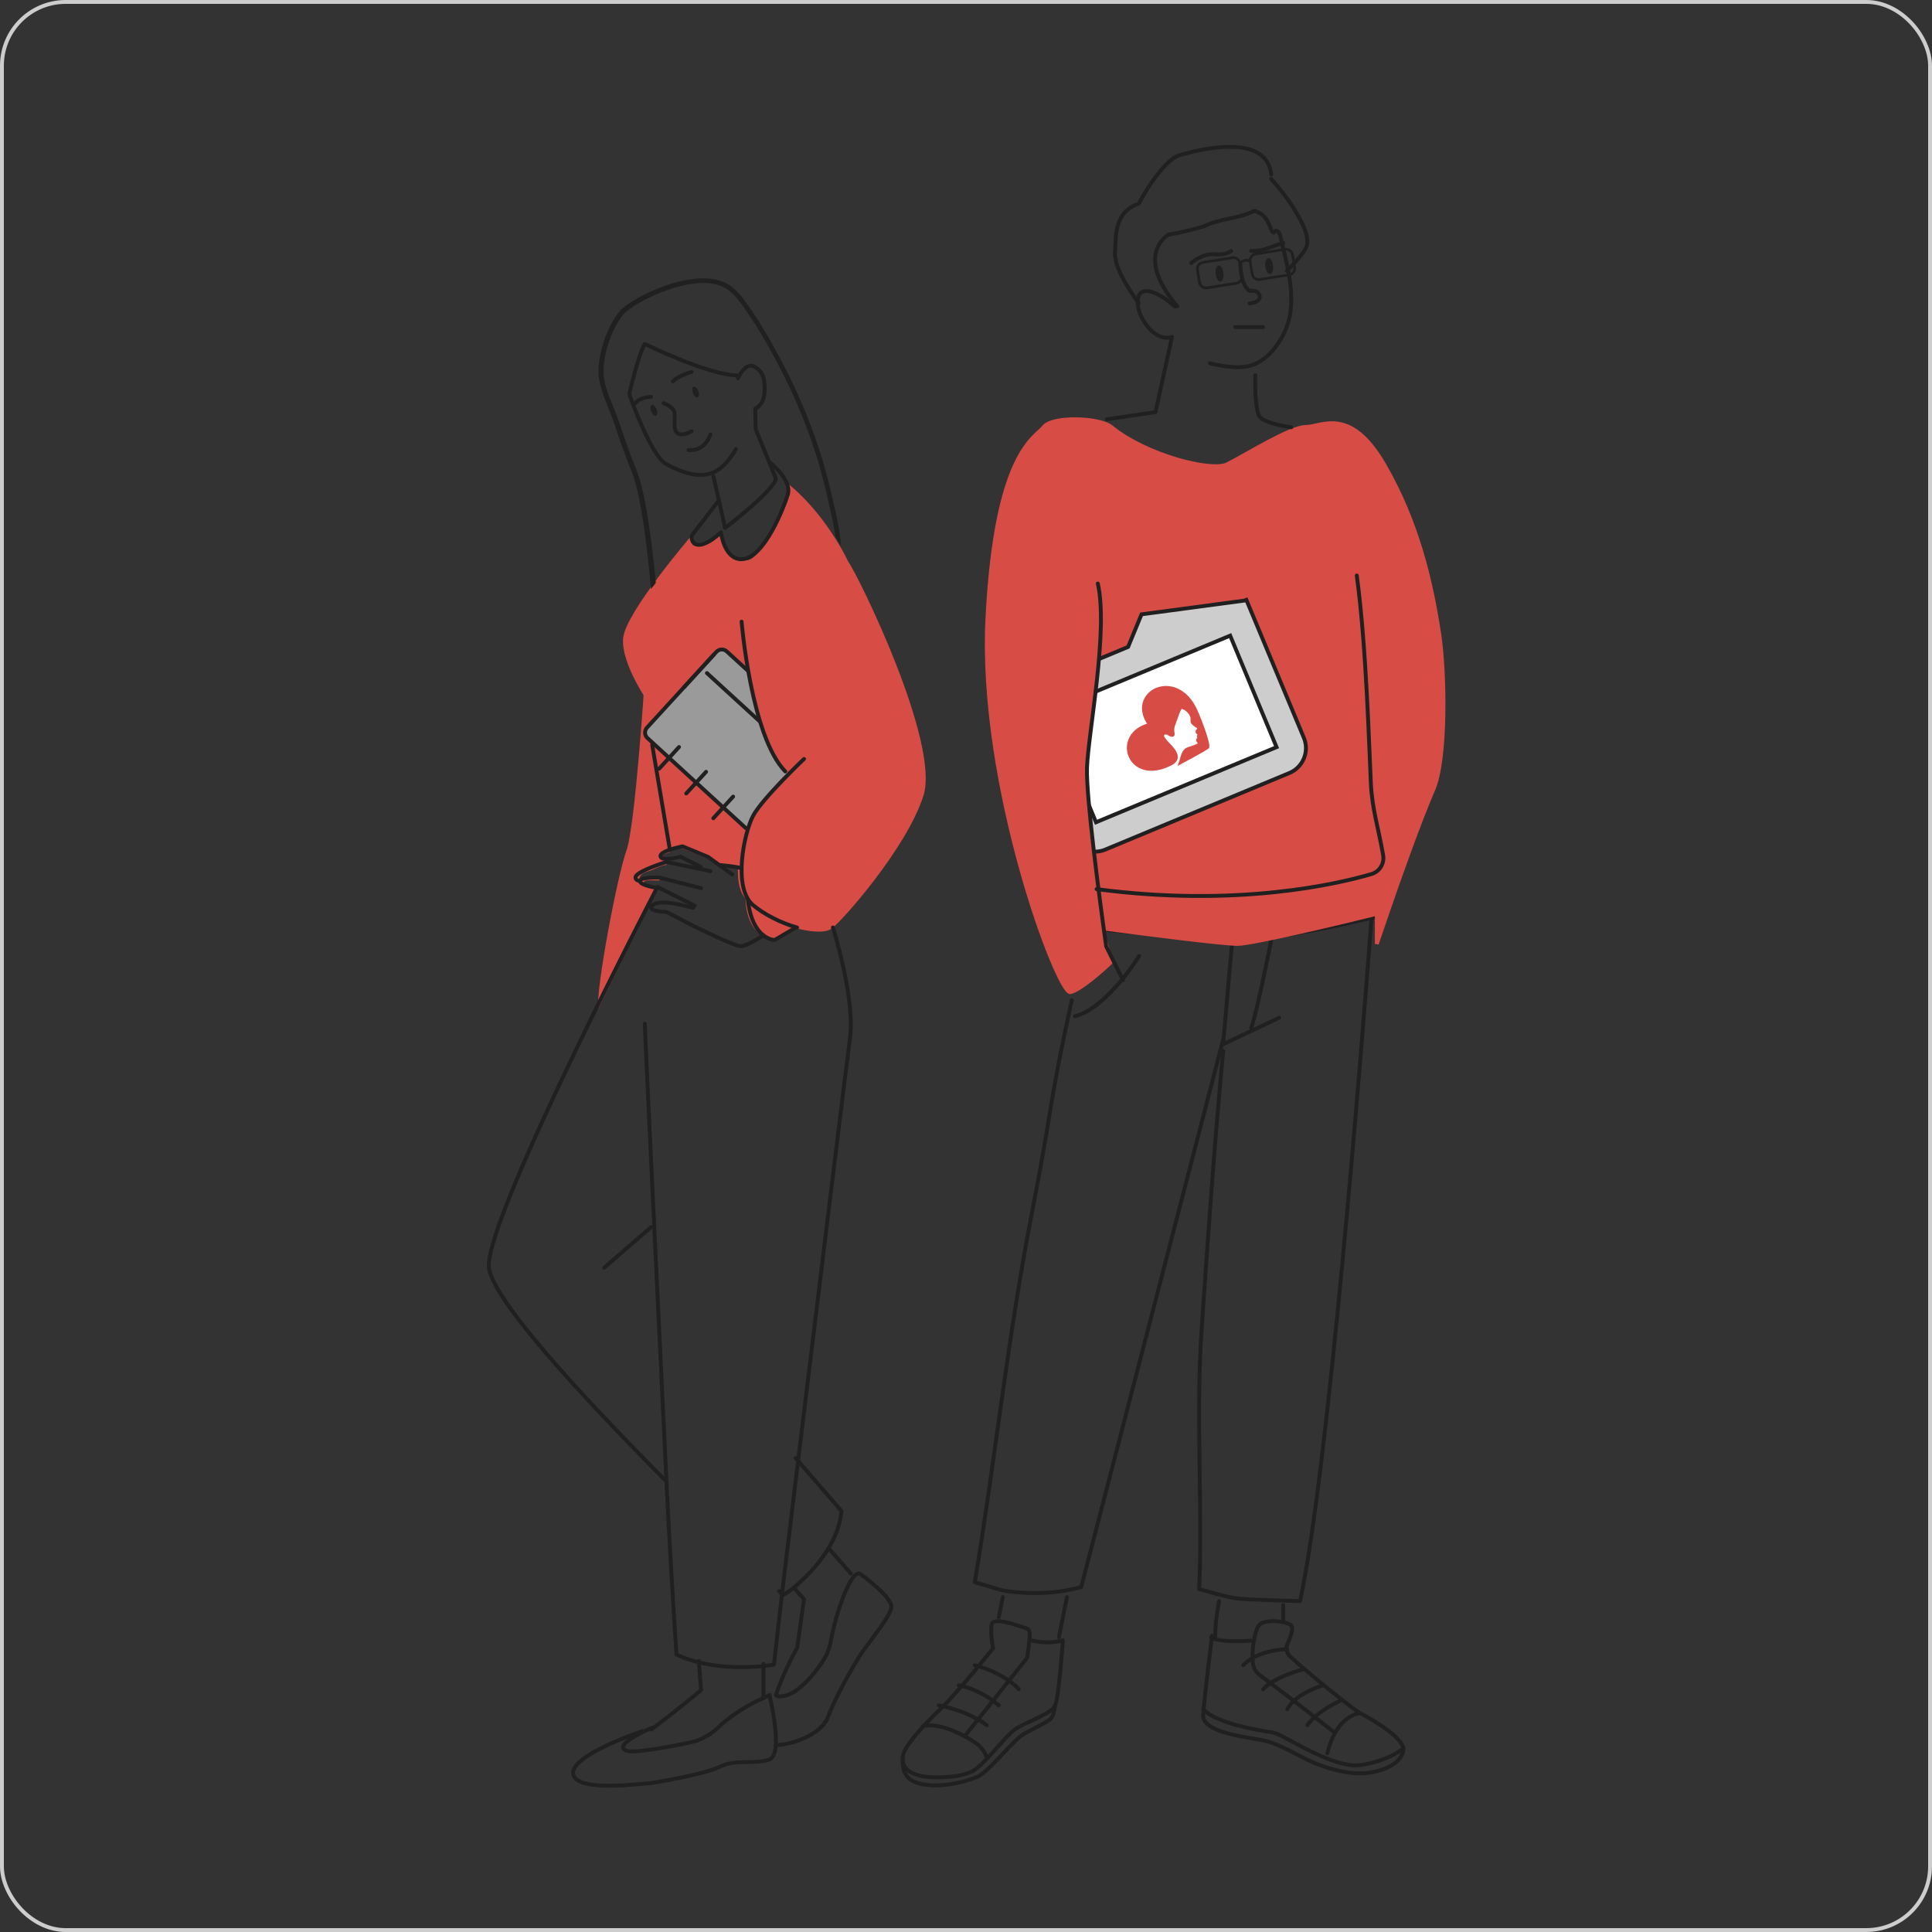 <?xml version="1.0" encoding="UTF-8"?> <svg xmlns="http://www.w3.org/2000/svg" width="1000" height="1000" viewBox="0 0 1000 1000" fill="none"><rect x="0" y="0" width="1000" height="1000" fill="#333333" stroke="none"/> <path d="M406.182 249.066C406.182 249.066 409.432 250.552 407.057 256.994C404.806 263.435 393.804 291.182 385.927 289.944C378.05 288.829 377.3 288.21 372.424 276.566C372.424 276.566 368.298 283.874 358.545 282.14L357.67 277.557C357.67 277.557 323.912 316.824 322.537 330.202C321.286 343.58 335.915 364.143 335.915 364.143L344.792 440.696L352.294 438.838L366.047 444.289L373.174 447.262L382.051 448.376C382.051 448.376 380.926 459.896 385.927 465.099C385.927 465.099 385.177 483.928 400.68 486.529L411.683 480.335C411.683 480.335 425.186 484.299 430.437 480.707C435.563 476.991 469.071 439.458 477.949 411.958C486.826 384.458 443.94 297.128 438.939 290.563C439.064 290.563 427.061 264.922 406.182 249.066Z" fill="#D74C45"></path> <path d="M324.185 440.451C328.786 427.808 333.636 352.451 333.636 352.451L337.491 363.342L346.693 441.203C346.196 441.328 345.698 441.453 345.325 441.578C344.579 441.828 343.957 442.204 343.211 442.58C342.59 442.955 342.465 443.706 342.714 444.332C342.838 444.582 343.211 444.833 343.46 444.958C343.584 444.958 343.833 444.958 343.957 444.958C344.082 445.083 344.082 445.083 344.206 445.208C344.331 445.333 344.455 445.333 344.704 445.333C344.828 445.333 345.077 445.333 345.201 445.333C345.45 445.208 345.574 445.208 345.823 445.208C345.947 445.208 345.947 445.208 346.072 445.208L344.828 447.712C344.579 447.712 344.455 447.712 344.206 447.712C341.843 448.213 339.605 449.339 337.367 450.341C335.626 451.092 333.387 451.342 332.019 452.719C331.149 453.47 330.651 454.722 331.646 454.847C333.263 454.972 336.123 454.346 337.615 453.846C337.74 454.471 338.361 454.972 339.108 454.722C340.102 454.471 340.973 454.096 341.968 453.846L341.097 455.723C338.859 455.723 336.745 455.598 334.506 455.723C334.009 455.723 333.512 456.099 333.263 456.599C333.138 457.1 333.387 457.726 333.885 457.976C335.626 458.727 337.988 459.854 339.854 460.23L309.635 522.068C308.391 511.803 319.584 453.094 324.185 440.451Z" fill="#D74C45"></path> <path d="M380.878 232.438C380.878 232.438 376.085 241.796 368.833 244.713C361.582 247.509 353.347 244.713 344.989 240.338C336.754 235.962 325.692 203.997 325.692 203.997C325.692 203.997 330.116 184.551 333.681 177.988C333.681 177.988 366.375 194.153 382.23 194.396" stroke="#202020" stroke-width="2" stroke-miterlimit="10" stroke-linecap="round" stroke-linejoin="round"></path> <path d="M335.113 382.004C334.369 381.323 333.927 380.375 333.883 379.369C333.838 378.362 334.196 377.379 334.876 376.636L370.798 337.408C371.478 336.665 372.426 336.222 373.433 336.178C374.44 336.134 375.423 336.491 376.166 337.172L426.602 383.356C427.345 384.037 427.788 384.985 427.832 385.991C427.876 386.998 427.519 387.981 426.838 388.724L390.917 427.952C390.236 428.696 389.288 429.138 388.282 429.182C387.275 429.226 386.292 428.869 385.549 428.189L335.113 382.004Z" fill="#9A9A9A" stroke="#202020" stroke-width="2" stroke-linejoin="round"></path> <path d="M365.903 348.38L416.34 394.564ZM341.19 397.871L351.453 386.663ZM355.2 410.7L365.463 399.492ZM369.21 423.529L379.473 412.321ZM354.121 355.621L369.516 338.809ZM410.161 406.937L425.556 390.125Z" fill="#9A9A9A"></path> <path d="M365.903 348.38L416.34 394.564M341.19 397.871L351.453 386.663M355.2 410.7L365.463 399.492M369.21 423.529L379.473 412.321M354.121 355.621L369.516 338.809M410.161 406.937L425.556 390.125" stroke="#202020" stroke-width="2" stroke-linecap="round" stroke-linejoin="round"></path> <path d="M407.596 400.017C392.483 391.453 385.766 343.972 384.296 321.303C401.299 285.409 453.565 354.363 467.419 398.443C481.273 442.524 388.39 463.934 384.296 444.413C381.022 428.796 398.465 408.309 407.596 400.017Z" fill="#D74C45"></path> <path d="M412.554 480.067C404.109 477.733 395.415 473.187 389.826 468.518C379.145 459.672 385.106 431.046 389.826 422.2C394.546 413.354 416.156 392.836 416.156 392.836" stroke="#202020" stroke-width="2" stroke-miterlimit="10" stroke-linecap="round" stroke-linejoin="round"></path> <path d="M383.847 321.758C383.847 321.758 388.728 381.271 406.463 399.297" stroke="#202020" stroke-width="2" stroke-miterlimit="10" stroke-linecap="round" stroke-linejoin="round"></path> <path d="M398.507 239.373C398.507 239.373 410.042 248.399 407.785 255.942C405.905 262.124 395.498 289.45 383.713 289.45C374.811 289.45 373.181 275.602 373.181 275.602C358.762 288.337 357.007 278.446 358.386 276.715C359.514 275.354 372.052 259.033 372.052 259.033" stroke="#202020" stroke-width="2" stroke-miterlimit="10" stroke-linecap="round" stroke-linejoin="round"></path> <path d="M381.982 195.843C381.982 195.843 385.461 187.418 390.307 189.682C395.154 191.945 396.272 197.477 395.651 203.638C395.154 209.799 390.929 211.56 390.929 211.56L391.177 222.247L401.615 247.772C400.124 254.436 375.272 273.296 375.272 273.296L373.905 266.883L369.307 246.64" stroke="#202020" stroke-width="2" stroke-miterlimit="10" stroke-linecap="round" stroke-linejoin="round"></path> <path d="M337.586 385.578L346.693 439.682" stroke="#202020" stroke-width="2" stroke-miterlimit="10" stroke-linecap="round" stroke-linejoin="round"></path> <path d="M336.967 304.836C335.851 292.433 332.502 257.829 326.921 244.062C323.572 235.876 320.595 227.318 317.742 218.636C316.998 216.404 316.006 214.047 315.014 211.567C312.781 206.11 310.549 200.404 309.929 194.947C308.936 184.653 313.898 169.025 320.843 160.963C326.797 154.018 361.4 136.406 377.896 147.816C382.361 150.917 385.71 155.878 388.687 160.219L389.555 161.459C394.144 168.157 398.609 175.847 403.818 185.521C412.252 201.396 419.198 217.52 424.283 233.52C427.011 241.83 429.244 250.388 431.104 258.946C431.352 260.31 431.724 261.798 432.097 263.163C433.461 269.488 434.949 275.937 435.197 282.263L432.345 277.674C431.848 273.085 430.732 268.372 429.74 263.783C429.368 262.294 429.12 260.93 428.748 259.442C426.887 251.008 424.655 242.574 422.05 234.264C416.965 218.388 410.144 202.389 401.71 186.637C396.624 177.087 392.159 169.521 387.57 162.824L386.702 161.583C383.85 157.366 380.625 152.653 376.532 149.801C361.4 139.382 328.285 156.25 322.828 162.576C316.378 170.017 311.541 185.025 312.533 194.699C313.029 199.784 315.262 205.365 317.494 210.699C318.487 213.179 319.479 215.536 320.223 217.892C323.2 226.574 326.052 235.008 329.401 243.194C334.858 256.465 338.083 287.472 339.447 301.735L336.967 304.836Z" fill="#202020"></path> <path d="M337.059 212.924C336.463 211.392 336.601 209.908 337.367 209.61C338.133 209.312 339.237 210.313 339.833 211.845C340.429 213.377 340.291 214.861 339.525 215.159C338.759 215.457 337.655 214.456 337.059 212.924Z" fill="#202020"></path> <path d="M358.678 203.463C358.082 201.931 358.22 200.447 358.986 200.149C359.752 199.851 360.856 200.852 361.452 202.384C362.048 203.916 361.91 205.4 361.144 205.698C360.378 205.996 359.274 204.995 358.678 203.463Z" fill="#202020"></path> <path d="M343.461 208.68C343.461 208.68 348.587 210.47 349.115 213.526C349.776 216.583 348.087 221.64 350.334 223.963C352.581 226.286 358 223.229 358 223.229" stroke="#202020" stroke-width="2" stroke-miterlimit="10" stroke-linecap="round" stroke-linejoin="round"></path> <path d="M333.769 529.845C333.769 534.449 340.466 673.576 344.931 766.162C347.164 812.579 350.14 856.383 350.14 856.383C372.465 866.836 400.619 861.609 400.619 861.609C400.619 861.609 402.851 841.076 404.836 824.65C405.084 822.285 405.456 819.672 405.704 817.059C407.688 800.508 410.293 779.104 413.146 755.584C423.812 668.101 438.199 550.253 439.935 537.56C442.788 517.027 431.129 480.067 431.129 480.067" stroke="#202020" stroke-width="2" stroke-miterlimit="10" stroke-linecap="round" stroke-linejoin="round"></path> <path d="M383.848 449.374C379.054 448.199 372.54 447.759 372.54 447.759" stroke="#202020" stroke-width="2" stroke-miterlimit="10" stroke-linecap="round" stroke-linejoin="round"></path> <path d="M379 452.605L366.502 443.534L353.284 438.066C353.284 438.066 341.267 440.427 341.868 443.285C342.469 446.143 352.202 443.41 352.202 443.41L362.777 448.753" stroke="#202020" stroke-width="2" stroke-miterlimit="10" stroke-linecap="round" stroke-linejoin="round"></path> <path d="M395.154 879.07V861.3" stroke="#202020" stroke-width="2" stroke-miterlimit="10" stroke-linecap="round" stroke-linejoin="round"></path> <path d="M361.713 859.686L362.848 874.862C362.848 874.862 345.449 889.154 337.001 895.224" stroke="#202020" stroke-width="2" stroke-miterlimit="10" stroke-linecap="round" stroke-linejoin="round"></path> <path d="M337.591 894.286C337.345 894.286 315.808 903.512 324.546 906.255C328.607 907.501 345.836 904.26 356.789 902.016C362.45 900.893 367.496 898.151 371.68 894.161C383.863 882.815 398.385 877.454 398.385 877.454" stroke="#202020" stroke-width="2" stroke-miterlimit="10" stroke-linecap="round" stroke-linejoin="round"></path> <path d="M337 635.145L312.769 656.145" stroke="#202020" stroke-width="2" stroke-miterlimit="10" stroke-linecap="round" stroke-linejoin="round"></path> <path d="M429.077 801.531L440.385 814.454" stroke="#202020" stroke-width="2" stroke-miterlimit="10" stroke-linecap="round" stroke-linejoin="round"></path> <path d="M398.255 877.454C398.255 877.454 405.98 908.348 398.005 910.849C389.907 913.351 380.936 910.349 372.588 914.476C364.24 918.604 336.704 922.982 336.704 922.982C332.717 922.982 299.948 927.859 296.833 918.854C293.345 908.973 332.717 895.965 332.717 895.965" stroke="#202020" stroke-width="2" stroke-miterlimit="10" stroke-linecap="round" stroke-linejoin="round"></path> <path d="M401.617 903.3C413.276 902.687 425.939 896.189 428.571 888.709C431.204 881.107 441.484 861.857 447.001 854.132C452.517 846.408 459.788 837.825 461.293 832.43C462.797 827.157 445.747 815.018 445.371 814.773C441.61 812.076 436.094 827.28 435.467 829.364C433.461 834.637 431.956 840.032 430.828 845.427C429.825 850.331 429.324 854.255 426.691 858.546C422.804 864.677 417.414 871.543 411.145 875.59C406.005 878.9 402.369 877.919 402.369 877.919" stroke="#202020" stroke-width="2" stroke-miterlimit="10" stroke-linecap="round" stroke-linejoin="round"></path> <path d="M401.618 877.454C405.002 866.47 412.647 852.77 412.647 852.77L416.156 827.715L411.519 822.531" stroke="#202020" stroke-width="2" stroke-miterlimit="10" stroke-linecap="round" stroke-linejoin="round"></path> <path d="M367.693 450.923L344.875 446.144C344.875 446.144 329.877 450.791 328.98 453.844C328.723 454.641 329.364 455.703 330.646 455.836" stroke="#202020" stroke-width="2" stroke-miterlimit="10" stroke-linecap="round" stroke-linejoin="round"></path> <path d="M411.309 480.459L400.958 486.528C400.958 486.528 389.313 486.528 387.078 465.528" stroke="#202020" stroke-width="2" stroke-miterlimit="10" stroke-linecap="round" stroke-linejoin="round"></path> <path d="M395.154 484.104C395.154 484.104 386.757 489.759 383.373 489.759C379.989 489.759 357.052 478.325 357.052 478.325L345.02 472.055C343.516 471.932 335.495 471.687 337.25 468.982C337.5 468.49 338.127 468.244 338.628 467.998C343.892 465.662 353.418 468.736 358.807 469.842" stroke="#202020" stroke-width="2" stroke-miterlimit="10" stroke-linecap="round" stroke-linejoin="round"></path> <path d="M411.813 754.684L435.539 782.098C434.908 788.92 432.51 795.123 429.229 800.705C423.424 810.628 415.094 818.319 410.046 822.412C407.396 824.521 404.998 825.761 404.998 825.761C404.998 825.761 404.746 825.017 403.231 823.529" stroke="#202020" stroke-width="2" stroke-miterlimit="10" stroke-linecap="round" stroke-linejoin="round"></path> <path d="M362.848 459.707L341.399 454.244C341.399 454.244 330.861 453.872 331.233 456.106C331.481 458.341 340.035 459.583 340.035 459.583C340.035 459.583 253.001 626.817 253.001 654.999C253.001 670.891 301.601 723.159 344.127 765.992" stroke="#202020" stroke-width="2" stroke-miterlimit="10" stroke-linecap="round" stroke-linejoin="round"></path> <path d="M359.615 468.759L340.23 459.066" stroke="#202020" stroke-width="2" stroke-miterlimit="10" stroke-linecap="round" stroke-linejoin="round"></path> <path d="M367.693 224.835C367.693 224.835 365.27 233.72 356.386 232.912" stroke="#202020" stroke-width="2" stroke-miterlimit="10" stroke-linecap="round" stroke-linejoin="round"></path> <path d="M358 192.526C358 192.526 351.375 194.243 348.308 197.373" stroke="#202020" stroke-width="2" stroke-miterlimit="10" stroke-linecap="round" stroke-linejoin="round"></path> <path d="M337 205.449C337 205.449 331.346 205.449 328.923 208.68" stroke="#202020" stroke-width="2" stroke-miterlimit="10" stroke-linecap="round" stroke-linejoin="round"></path> <path d="M626.221 188.004C626.221 188.004 640.26 191.966 648.484 188.863C658.717 185.058 666.098 172.639 667.715 162.918C670.033 148.993 665.566 134.956 662.473 121.354C662.446 121.234 660.991 117.815 659.204 120.441C657.136 119.765 657.258 111.029 649.17 109.178C640.459 113.497 631.749 112.88 623.038 117.198C623.038 117.198 611.839 120.441 604.995 121.354C604.995 121.354 586.33 131.388 609.35 158.533" stroke="#202020" stroke-width="2" stroke-miterlimit="10" stroke-linecap="round" stroke-linejoin="round"></path> <path d="M664.208 125.768C664.208 125.768 661.268 126.638 656.254 128.466C651.24 130.293 647.619 129.873 647.619 129.873" stroke="#202020" stroke-width="2" stroke-miterlimit="10" stroke-linecap="round" stroke-linejoin="round"></path> <path d="M642.019 137.086C642.019 137.086 642.058 147.002 646.597 150.515C646.597 150.515 651.271 149.693 651.985 153.117C652.701 156.542 646.761 157.094 646.761 157.094" stroke="#202020" stroke-width="2" stroke-miterlimit="10" stroke-linecap="round" stroke-linejoin="round"></path> <path d="M631.692 145.708C630.574 145.837 629.464 144.089 629.212 141.802C628.958 139.516 629.658 137.558 630.776 137.427C631.893 137.298 633.002 139.046 633.256 141.334C633.508 143.62 632.808 145.578 631.692 145.708Z" fill="#202020"></path> <path d="M657.385 141.854C656.267 141.983 655.158 140.234 654.905 137.947C654.652 135.661 655.352 133.703 656.47 133.573C657.586 133.443 658.696 135.192 658.949 137.479C659.202 139.765 658.502 141.723 657.385 141.854Z" fill="#202020"></path> <path d="M608.221 158.696L603.492 154.908C603.492 154.908 591.14 145.941 589.121 154.035C587.101 162.13 597.101 177.737 606.633 174.338L598.079 213.315L572.969 217.007" stroke="#202020" stroke-width="2" stroke-miterlimit="10" stroke-linecap="round" stroke-linejoin="round"></path> <path d="M589.408 156.872C589.408 156.872 576.626 140.28 577.13 131.143C577.634 122.008 576.586 109.888 589.408 105.376C589.408 105.376 601.247 82.967 610.82 80.237C620.273 77.535 655.537 68.296 657.987 90.293" stroke="#202020" stroke-width="2" stroke-miterlimit="10" stroke-linecap="round" stroke-linejoin="round"></path> <path d="M657.988 92.589C662.681 97.929 667.036 103.467 670.592 109.431C673.386 114.314 678.725 123.009 675.802 128.649C673.579 132.885 666.067 140.283 666.067 140.283" stroke="#202020" stroke-width="2" stroke-miterlimit="10" stroke-linecap="round" stroke-linejoin="round"></path> <path d="M653.84 169.314C653.84 169.314 649.057 169.314 639.324 169.314" stroke="#202020" stroke-width="2" stroke-miterlimit="10" stroke-linecap="round" stroke-linejoin="round"></path> <path d="M633.139 543.881C628.54 592.517 625.433 637.297 621.952 688.172C618.845 733.823 622.574 778.603 620.709 822.513C632.02 825.498 635.128 826.866 641.84 827.488C641.84 827.488 647.681 828.11 672.913 828.732C687.456 761.438 704.484 546.493 709.829 476.213" stroke="#202020" stroke-width="2" stroke-miterlimit="10" stroke-linecap="round" stroke-linejoin="round"></path> <path d="M554.744 517.686C542.009 576.35 545.802 567.525 533.925 628.799C521.436 693.304 514.947 756.815 504.539 818.958C518.008 822.687 516.171 823.06 524.13 823.93C536.374 825.297 548.619 824.551 559.639 821.444L633.105 538.069" stroke="#202020" stroke-width="2" stroke-miterlimit="10" stroke-linecap="round" stroke-linejoin="round"></path> <path d="M662.135 526.76L633.104 540.496C633.104 540.496 637.464 489.277 637.963 486.581" stroke="#202020" stroke-width="2" stroke-miterlimit="10" stroke-linecap="round" stroke-linejoin="round"></path> <path d="M657.987 486.581C657.987 486.581 650.757 523.414 647.619 532.201" stroke="#202020" stroke-width="2" stroke-miterlimit="10" stroke-linecap="round" stroke-linejoin="round"></path> <path d="M664.209 830.806C664.209 830.806 664.209 834.565 664.209 839.101" stroke="#202020" stroke-width="2" stroke-miterlimit="10" stroke-linecap="round" stroke-linejoin="round"></path> <path d="M703.609 886.794C701.325 887.031 691.227 889.756 687.02 907.53" stroke="#202020" stroke-width="2" stroke-miterlimit="10" stroke-linecap="round" stroke-linejoin="round"></path> <path d="M510.758 909.605C510.758 909.605 509.487 905.417 505.292 902.371C501.097 899.325 486.733 890.95 477.58 893.488" stroke="#202020" stroke-width="2" stroke-miterlimit="10" stroke-linecap="round" stroke-linejoin="round"></path> <path d="M726.418 904.937C726.418 904.937 719.383 911.198 704.571 913.545C689.759 915.893 664.209 897.503 658.778 896.72C651.002 895.547 629.648 892.025 622.736 884.721" stroke="#202020" stroke-width="2" stroke-miterlimit="10" stroke-linecap="round" stroke-linejoin="round"></path> <path d="M628.957 847.395C628.957 838.294 631.031 828.732 631.031 828.732" stroke="#202020" stroke-width="2" stroke-miterlimit="10" stroke-linecap="round" stroke-linejoin="round"></path> <path d="M627.331 846.691C625.235 863.895 622.399 887.378 622.769 888.885C624.989 898.177 650.02 899.307 656.925 901.568C664.57 904.205 669.256 907.219 676.408 910.735C685.039 915.004 697.616 918.646 706.988 917.767C713.646 917.139 724.744 914 726.347 906.214C727.827 899.307 705.878 887.629 703.535 886.499C701.562 885.494 676.284 865.528 667.653 857.24C665.927 855.607 665.433 852.97 666.42 850.835C667.899 847.571 669.749 842.799 668.269 841.292C666.05 839.031 654.212 837.776 651.623 841.292C649.034 844.808 648.417 853.975 648.417 853.975C648.17 859.123 647.8 863.895 652.239 867.16C665.31 876.83 678.011 886.875 690.835 896.796" stroke="#202020" stroke-width="2" stroke-miterlimit="10" stroke-linecap="round" stroke-linejoin="round"></path> <path d="M647.619 849.201C647.619 849.201 630.278 850.492 626.883 847.395" stroke="#202020" stroke-width="2" stroke-miterlimit="10" stroke-linecap="round" stroke-linejoin="round"></path> <path d="M666.283 853.616C666.283 853.616 651.487 853.616 643.473 861.911" stroke="#202020" stroke-width="2" stroke-miterlimit="10" stroke-linecap="round" stroke-linejoin="round"></path> <path d="M674.578 863.984C674.578 863.984 658.698 868.286 653.842 874.353" stroke="#202020" stroke-width="2" stroke-miterlimit="10" stroke-linecap="round" stroke-linejoin="round"></path> <path d="M684.946 872.278C684.946 872.278 670.362 876.5 666.283 884.72" stroke="#202020" stroke-width="2" stroke-miterlimit="10" stroke-linecap="round" stroke-linejoin="round"></path> <path d="M693.24 880.574C693.24 880.574 681.705 885.664 676.65 893.016" stroke="#202020" stroke-width="2" stroke-miterlimit="10" stroke-linecap="round" stroke-linejoin="round"></path> <path d="M552.231 826.659L548.084 847.395" stroke="#202020" stroke-width="2" stroke-miterlimit="10" stroke-linecap="round" stroke-linejoin="round"></path> <path d="M516.98 837.027L519.054 826.659" stroke="#202020" stroke-width="2" stroke-miterlimit="10" stroke-linecap="round" stroke-linejoin="round"></path> <path d="M533.604 849.024C543.064 851.359 550.159 849.024 550.159 849.024C550.159 849.024 548.043 879.016 546.051 883.073C543.935 887.129 529.497 892.046 525.389 895.119C520.535 898.56 512.445 909.623 505.723 915.155C500.745 919.211 492.156 919.826 485.933 919.949C478.714 920.194 465.022 918.719 467.511 908.148C468.507 903.969 475.602 895.242 487.177 884.179C496.513 875.083 514.063 853.08 514.063 853.08C514.063 853.08 512.569 846.565 513.191 841.157C513.689 836.24 526.758 841.526 531.115 842.755C532.235 843.001 532.857 843.984 532.982 845.09C533.106 849.147 531.613 858.12 531.613 858.12L499.5 898.438" stroke="#202020" stroke-width="2" stroke-miterlimit="10" stroke-linecap="round" stroke-linejoin="round"></path> <path d="M546.011 882.647C546.011 882.647 545.762 887.65 543.894 889.602C542.026 891.554 531.316 896.312 528.452 898.508C522.226 903.51 511.267 917.296 506.036 919.614C499.561 922.42 483.994 926.447 473.658 922.42C465.937 919.492 467.307 910.586 467.307 910.586" stroke="#202020" stroke-width="2" stroke-miterlimit="10" stroke-linecap="round" stroke-linejoin="round"></path> <path d="M504.539 861.91C512.142 863.867 517.813 866.943 521.55 869.459C525.545 872.115 527.349 874.352 527.349 874.352" stroke="#202020" stroke-width="2" stroke-miterlimit="10" stroke-linecap="round" stroke-linejoin="round"></path> <path d="M516.981 882.647C515.55 881.45 514.001 880.254 512.571 879.323C505.897 874.804 499.581 872.943 496.244 872.278" stroke="#202020" stroke-width="2" stroke-miterlimit="10" stroke-linecap="round" stroke-linejoin="round"></path> <path d="M510.761 893.016C509.04 891.658 507.187 890.424 505.202 889.436C498.054 885.486 490.112 883.511 485.877 882.647" stroke="#202020" stroke-width="2" stroke-miterlimit="10" stroke-linecap="round" stroke-linejoin="round"></path> <path d="M616.516 136.136C616.516 136.136 622.176 131.128 628.325 131.611C634.505 132.206 637.252 129.915 637.252 129.915" stroke="#202020" stroke-width="2" stroke-miterlimit="10" stroke-linecap="round" stroke-linejoin="round"></path> <path d="M712.708 449.255L712.832 451.053C714.437 459.143 714.314 466.334 712.708 474.423C712.708 474.423 659.615 487.778 633.686 486.494C607.756 485.21 570.895 481.101 570.895 481.101" stroke="#202020" stroke-width="2" stroke-miterlimit="10" stroke-linecap="round" stroke-linejoin="round"></path> <path d="M635.165 240.324C627.203 244.316 593.605 235.958 575.151 220.988C568.891 215.998 544.672 215.374 540.318 220.988C535.963 226.601 515.437 233.463 511.082 320.164C506.728 406.866 547.782 514.775 554.002 513.528C558.978 512.53 570.175 502.717 575.151 497.934L570.175 480.469C590.495 483.172 632.999 488.578 640.463 488.578C647.928 488.578 691.677 478.182 712.618 472.984V488.578L719.46 468.618C724.022 455.312 734.887 424.705 741.853 408.737C748.82 392.769 747.867 347.403 744.963 328.273C740.858 301.215 733.767 270.264 716.35 240.324C698.705 209.99 684.005 220.988 675.919 220.988C667.832 220.988 645.117 235.334 635.165 240.324Z" fill="#D74C45" stroke="#D74C45" stroke-width="2"></path> <path d="M589.557 494.875C583.919 503.975 569.39 522.933 556.379 525.98" stroke="#202020" stroke-width="2" stroke-linecap="round"></path> <path d="M702.262 297.879C707.318 334.911 708.689 388.73 709.562 405.518C710.186 418.726 713.428 428.354 715.922 442.673C716.67 446.993 714.051 451.19 709.812 452.424C692.603 457.485 640.162 469.829 567.588 460.201M562.6 412.677C563.722 396.383 569.027 374.164 571.147 359.969" stroke="#202020" stroke-width="2" stroke-miterlimit="10" stroke-linecap="round" stroke-linejoin="round"></path> <path d="M649.752 194.198C649.552 200.254 649.752 213.068 652.153 215.881C654.553 218.694 663.955 220.569 668.356 221.155" stroke="#202020" stroke-width="2" stroke-linecap="round"></path> <path d="M637.273 327.697L541.975 367.348L566.757 426.91L662.056 387.259L637.273 327.697Z" fill="white"></path> <path d="M590.7 318.36L590.857 317.977L644.17 310.853L645.093 310.468L645.094 310.469L674.891 381.917L674.892 381.918C677.83 388.98 674.458 397.156 667.397 400.094L572.098 439.745C565.036 442.684 556.86 439.312 553.922 432.25L529.14 372.689C526.201 365.627 529.573 357.451 536.635 354.512L583.902 334.846L590.7 318.36ZM660.749 386.719L636.735 329.004L543.283 367.887L567.296 425.602L660.749 386.719Z" fill="#CDCDCD" stroke="#202020" stroke-width="2"></path> <path d="M617.2 371.426C617.114 369.812 614.518 366.289 611.654 365.929C610.197 365.746 608.938 370.972 607.46 374.591C605.946 378.295 607.58 380.334 606.789 380.37C605.801 380.415 604.931 379.223 603.187 379.139C602.219 379.093 601.61 380.057 601.485 380.782C601.36 381.506 602.54 383.245 604.833 385.602C607.126 387.959 611.345 392.392 606.124 395.125C584.245 406.579 575.552 379.943 595.301 375.151C583.21 358.851 608.579 345.636 618.704 367.689C621.462 373.695 625.437 384.891 624.925 386.642C623.095 388.074 611.368 394.332 611.368 394.332C611.708 393.409 612.078 390.64 613.323 389.022C614.767 387.145 616.306 387.81 620.65 385.593C621.254 384.397 620.504 383.79 620.162 383.256C619.943 382.916 620.218 382.826 620.502 382.649C620.664 382.548 620.828 382.42 620.907 382.201C621.08 381.719 620.721 381.365 620.52 381.249C620.465 381.113 620.936 380.208 620.836 379.654C620.805 379.48 620.612 379.366 620.407 379.274C620.191 379.176 619.963 379.101 619.901 379.004C619.782 378.815 619.666 378.426 620.187 378.056C620.37 377.926 620.474 377.739 620.529 377.536C620.632 377.162 620.573 376.73 620.553 376.481C620.542 376.341 620.249 376.122 619.847 375.857C619.144 375.392 618.107 374.784 617.66 374.21C616.958 373.307 617.306 373.442 617.2 371.426Z" fill="#D74C45" stroke="#D74C45" stroke-width="2" stroke-linecap="round"></path> <path d="M562.47 395.252L568.893 333.585L520.074 356.71L548.98 436.042L566.645 447.604L562.47 411.953V395.252Z" fill="#D74C45"></path> <path d="M581.264 507.317L572.567 489.846C569.047 465.095 562.13 411.973 562.627 397.496C563.248 379.401 573.81 326.362 568.218 302.027" stroke="#202020" stroke-width="2" stroke-linecap="round"></path> <path d="M668.218 142.742C669.083 142.404 669.805 141.781 670.266 140.975C670.728 140.17 670.9 139.232 670.754 138.315L669.726 131.772C669.556 130.707 668.971 129.753 668.098 129.12C667.225 128.486 666.137 128.225 665.072 128.394L649.78 130.803C649.251 130.885 648.743 131.071 648.286 131.35C647.83 131.629 647.432 131.996 647.117 132.428C646.802 132.861 646.575 133.352 646.45 133.873C646.326 134.393 646.304 134.933 646.389 135.462L647.48 141.98C647.654 143.029 648.232 143.968 649.09 144.596C649.947 145.224 651.017 145.491 652.069 145.341V145.341L667.356 142.919C667.649 142.894 667.939 142.834 668.218 142.742V142.742ZM649.438 132.349C649.611 132.259 649.793 132.188 649.981 132.136L665.255 129.72C665.955 129.617 666.668 129.792 667.241 130.207C667.814 130.622 668.202 131.245 668.322 131.943L669.385 138.574C669.483 139.27 669.307 139.977 668.894 140.546C668.48 141.115 667.862 141.501 667.17 141.623L651.853 143.969C651.157 144.067 650.45 143.891 649.881 143.478C649.312 143.065 648.926 142.446 648.804 141.754L647.713 135.236C647.624 134.636 647.74 134.023 648.041 133.497C648.342 132.97 648.811 132.559 649.372 132.331L649.438 132.349Z" fill="#202020"></path> <path d="M640.975 147.056C641.7 146.77 642.328 146.282 642.784 145.65C643.416 144.778 643.678 143.692 643.511 142.629L642.419 136.111C642.252 135.045 641.67 134.089 640.798 133.454C640.365 133.137 639.874 132.909 639.353 132.783C638.831 132.657 638.29 132.635 637.76 132.719L622.486 135.136C621.957 135.218 621.449 135.405 620.992 135.683C620.535 135.962 620.138 136.329 619.823 136.762C619.508 137.195 619.281 137.685 619.156 138.206C619.031 138.727 619.01 139.267 619.095 139.795L620.186 146.313C620.347 147.374 620.92 148.327 621.781 148.967C622.642 149.607 623.72 149.881 624.782 149.729L640.056 147.313C640.37 147.256 640.677 147.17 640.975 147.056ZM622.184 136.637C622.368 136.568 622.558 136.518 622.752 136.488L638.031 134.084C638.378 134.026 638.732 134.038 639.074 134.119C639.416 134.201 639.738 134.35 640.022 134.558C640.596 134.977 640.982 135.605 641.098 136.307L642.126 142.849C642.224 143.546 642.048 144.253 641.635 144.822C641.222 145.391 640.604 145.777 639.911 145.899L624.625 148.32C623.925 148.428 623.21 148.258 622.634 147.846C622.063 147.424 621.681 146.794 621.57 146.093L620.479 139.575C620.386 138.964 620.504 138.34 620.815 137.806C621.125 137.272 621.608 136.859 622.184 136.637Z" fill="#202020"></path> <path d="M647.342 136.006C647.459 135.963 647.561 135.888 647.636 135.789C647.749 135.645 647.802 135.462 647.782 135.279C647.762 135.096 647.672 134.929 647.53 134.812C646.537 134.021 643.978 133.172 641.306 135.686C641.164 135.815 641.078 135.996 641.068 136.188C641.059 136.38 641.126 136.568 641.255 136.711C641.384 136.853 641.565 136.939 641.757 136.948C641.949 136.958 642.137 136.891 642.28 136.762C644.665 134.519 646.477 135.805 646.67 135.963C646.77 136.025 646.884 136.061 647.001 136.068C647.118 136.076 647.235 136.054 647.342 136.006V136.006Z" fill="#202020"></path> <rect x="1" y="1" width="998" height="998" rx="33" stroke="#CDCDCD" stroke-width="2"></rect> </svg> 